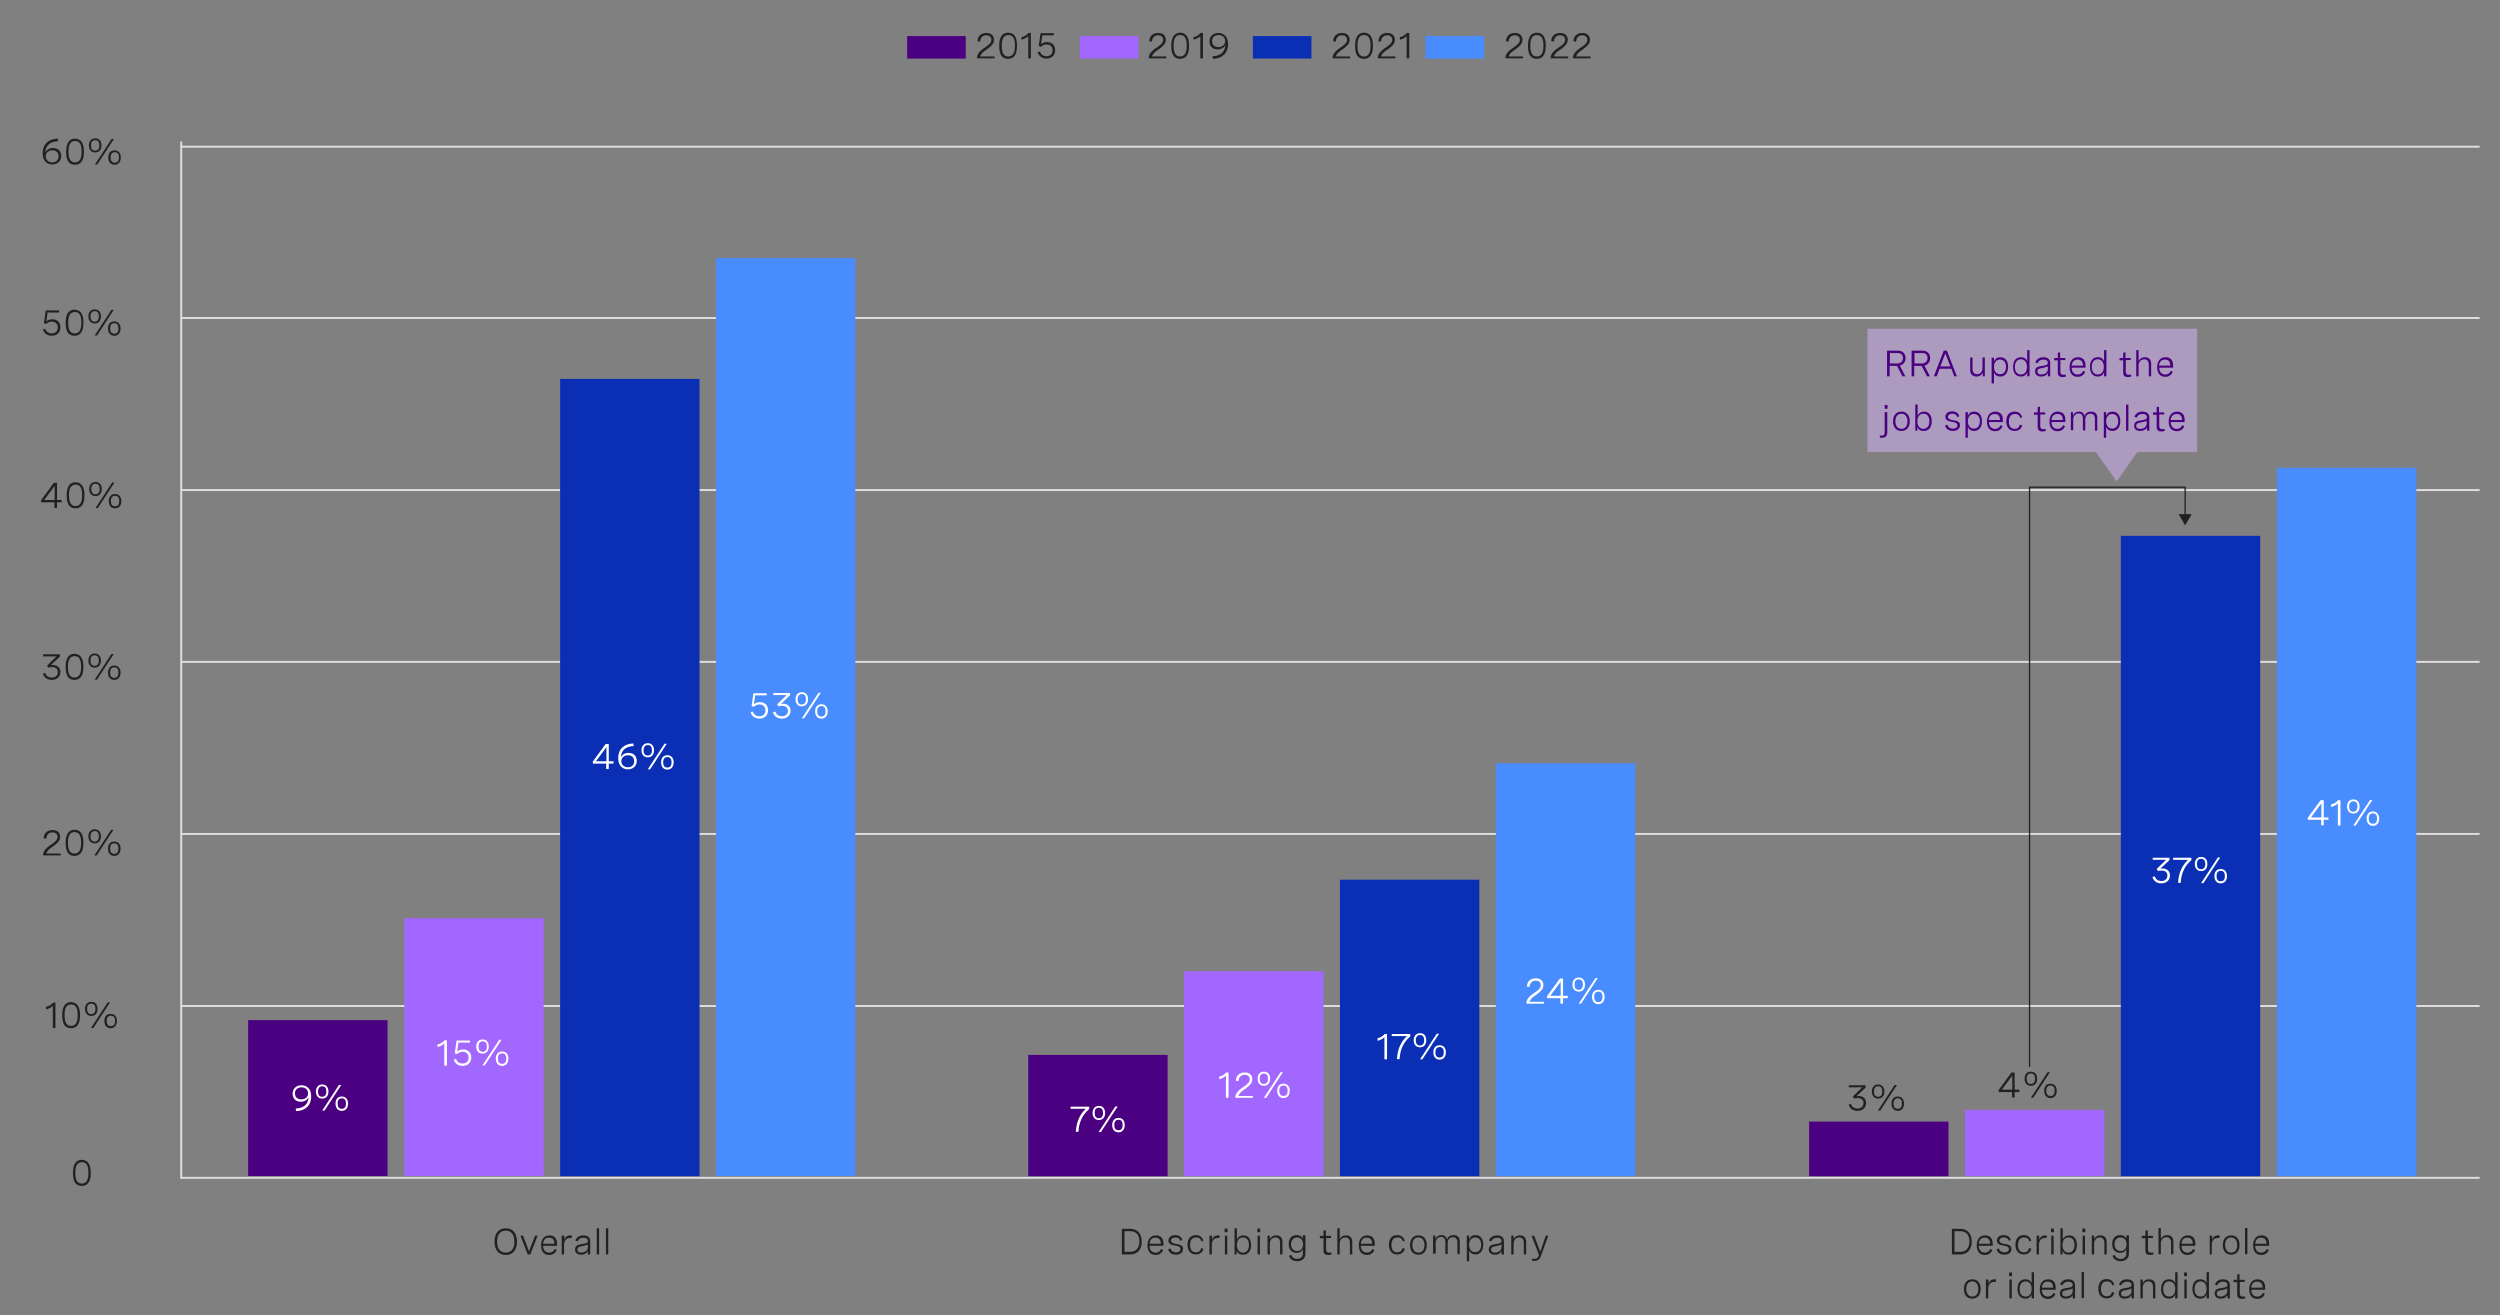 <?xml version="1.0" encoding="utf-8"?>
<!-- Generator: Adobe Illustrator 27.5.0, SVG Export Plug-In . SVG Version: 6.00 Build 0)  -->
<svg version="1.1" xmlns="http://www.w3.org/2000/svg" xmlns:xlink="http://www.w3.org/1999/xlink" x="0px" y="0px"
	 viewBox="0 0 956 503" style="enable-background:new 0 0 956 503;" xml:space="preserve">
<rect x="0" y="0" width="956" height="503" fill="#808080" stroke="none"/>
<style type="text/css">
	.st0{opacity:0.49;fill:#DAB8FF;}
	.st1{fill:#212121;}
	.st2{fill:#4A0080;}
	.st3{fill:#0A2FB5;}
	.st4{fill:#A167FF;}
	.st5{fill:#488CFF;}
	.st6{fill:none;stroke:#585656;stroke-width:0.409;stroke-miterlimit:10;}
	.st7{fill:#959392;stroke:#DFDDDD;stroke-width:0.75;stroke-miterlimit:10;}
	.st8{fill:none;stroke:#585656;stroke-width:0.25;stroke-miterlimit:10;}
	.st9{fill:#FFFFFF;}
	.st10{fill:none;stroke:#212121;stroke-width:0.5;stroke-miterlimit:10;}
</style>
<g id="bg">
</g>
<g id="Layer_1">
	<polygon class="st0" points="840.2,125.7 714.1,125.7 714.1,172.9 801.5,172.9 809.4,184.1 817.3,172.9 840.2,172.9 	"/>
	<g>
		<g>
			<path class="st1" d="M380.2,22.3h-6.6V22c0-1.2,1-2.4,2.4-3.4l1.3-0.9c0.7-0.5,1.8-1.3,1.8-2.5c0-1-0.7-1.7-1.9-1.7
				c-1.4,0-2.3,0.9-2.4,2.4l-1-0.1c0-1.9,1.3-3.2,3.4-3.2c1.9,0,2.9,1.1,2.9,2.6c0,1.6-1.2,2.5-2.2,3.3l-1.4,1
				c-0.9,0.6-1.5,1.4-1.7,2.1h5.5V22.3z"/>
			<path class="st1" d="M388.9,17.3v0.4c0,3.1-1.2,4.8-3.4,4.8c-2.3,0-3.4-1.6-3.4-4.8v-0.4c0-3.1,1.2-4.8,3.4-4.8
				C387.8,12.5,388.9,14.2,388.9,17.3z M383.1,17.3v0.4c0,2.6,0.8,3.9,2.5,3.9c1.6,0,2.5-1.3,2.5-3.9v-0.4c0-2.6-0.8-3.9-2.5-3.9
				C383.9,13.4,383.1,14.7,383.1,17.3z"/>
			<path class="st1" d="M394.2,12.6v9.7h-1v-8.5c-0.6,0.7-1.5,1.1-2.6,1.4v-1c1.1-0.2,2-0.8,2.7-1.6H394.2z"/>
			<path class="st1" d="M403,12.6v0.9h-4.4l-0.5,3.4c0.7-0.6,1.5-0.8,2.3-0.8c2,0,3.1,1.3,3.1,3.1c0,1.9-1.3,3.2-3.3,3.2
				c-1.7,0-2.9-0.9-3.4-2.4l0.9-0.3c0.3,1.1,1.3,1.8,2.5,1.8c1.4,0,2.3-0.9,2.3-2.3c0-1.2-0.8-2.2-2.2-2.2c-0.9,0-1.7,0.3-2.2,0.9
				l-0.9-0.3l0.7-4.9H403z"/>
		</g>
		<g>
			<path class="st1" d="M516.2,22.3h-6.6V22c0-1.2,1-2.4,2.4-3.4l1.3-0.9c0.7-0.5,1.8-1.3,1.8-2.5c0-1-0.7-1.7-1.9-1.7
				c-1.4,0-2.3,0.9-2.4,2.4l-1-0.1c0-1.9,1.3-3.2,3.4-3.2c1.9,0,2.9,1.1,2.9,2.6c0,1.6-1.2,2.5-2.2,3.3l-1.4,1
				c-0.9,0.6-1.5,1.4-1.7,2.1h5.5V22.3z"/>
			<path class="st1" d="M525,17.3v0.4c0,3.1-1.2,4.8-3.4,4.8c-2.3,0-3.4-1.6-3.4-4.8v-0.4c0-3.1,1.2-4.8,3.4-4.8
				C523.8,12.5,525,14.2,525,17.3z M519.1,17.3v0.4c0,2.6,0.8,3.9,2.5,3.9c1.6,0,2.5-1.3,2.5-3.9v-0.4c0-2.6-0.8-3.9-2.5-3.9
				C519.9,13.4,519.1,14.7,519.1,17.3z"/>
			<path class="st1" d="M533.5,22.3h-6.6V22c0-1.2,1-2.4,2.4-3.4l1.3-0.9c0.7-0.5,1.8-1.3,1.8-2.5c0-1-0.7-1.7-1.9-1.7
				c-1.4,0-2.3,0.9-2.4,2.4l-1-0.1c0-1.9,1.3-3.2,3.4-3.2c1.9,0,2.9,1.1,2.9,2.6c0,1.6-1.2,2.5-2.2,3.3l-1.4,1
				c-0.9,0.6-1.5,1.4-1.7,2.1h5.5V22.3z"/>
			<path class="st1" d="M538.9,12.6v9.7h-1v-8.5c-0.6,0.7-1.5,1.1-2.6,1.4v-1c1.1-0.2,2-0.8,2.7-1.6H538.9z"/>
		</g>
		<rect x="346.9" y="13.8" class="st2" width="22.4" height="8.6"/>
		<rect x="479.1" y="13.8" class="st3" width="22.4" height="8.6"/>
		<g>
			<path class="st1" d="M445.9,22.3h-6.6V22c0-1.2,1-2.4,2.4-3.4l1.3-0.9c0.7-0.5,1.8-1.3,1.8-2.5c0-1-0.7-1.7-1.9-1.7
				c-1.4,0-2.3,0.9-2.4,2.4l-1-0.1c0-1.9,1.3-3.2,3.4-3.2c1.9,0,2.9,1.1,2.9,2.6c0,1.6-1.2,2.5-2.2,3.3l-1.4,1
				c-0.9,0.6-1.5,1.4-1.7,2.1h5.5V22.3z"/>
			<path class="st1" d="M454.7,17.3v0.4c0,3.1-1.2,4.8-3.4,4.8c-2.3,0-3.4-1.6-3.4-4.8v-0.4c0-3.1,1.2-4.8,3.4-4.8
				C453.5,12.5,454.7,14.2,454.7,17.3z M448.8,17.3v0.4c0,2.6,0.8,3.9,2.5,3.9c1.6,0,2.5-1.3,2.5-3.9v-0.4c0-2.6-0.8-3.9-2.5-3.9
				C449.6,13.4,448.8,14.7,448.8,17.3z"/>
			<path class="st1" d="M460,12.6v9.7h-1v-8.5c-0.6,0.7-1.5,1.1-2.6,1.4v-1c1.1-0.2,2-0.8,2.7-1.6H460z"/>
			<path class="st1" d="M463.7,21.5c3.1-0.1,4.8-1.7,4.9-4.4c-0.4,1.2-1.7,1.8-3,1.8c-2,0-3.1-1.3-3.1-3.1c0-2,1.5-3.2,3.4-3.2
				c2.1,0,3.7,1.4,3.7,4.3c0,3.5-2.3,5.5-5.8,5.6L463.7,21.5z M463.5,15.7c0,1.4,0.9,2.3,2.4,2.3c1.4,0,2.6-0.8,2.6-2.3
				c0-1.4-1.1-2.3-2.5-2.3C464.5,13.4,463.5,14.2,463.5,15.7z"/>
		</g>
		<g>
			<path class="st1" d="M582.3,22.3h-6.6V22c0-1.2,1-2.4,2.4-3.4l1.3-0.9c0.7-0.5,1.8-1.3,1.8-2.5c0-1-0.7-1.7-1.9-1.7
				c-1.4,0-2.3,0.9-2.4,2.4l-1-0.1c0-1.9,1.3-3.2,3.4-3.2c1.9,0,2.9,1.1,2.9,2.6c0,1.6-1.2,2.5-2.2,3.3l-1.4,1
				c-0.9,0.6-1.5,1.4-1.7,2.1h5.5V22.3z"/>
			<path class="st1" d="M591.1,17.3v0.4c0,3.1-1.2,4.8-3.4,4.8c-2.3,0-3.4-1.6-3.4-4.8v-0.4c0-3.1,1.2-4.8,3.4-4.8
				C589.9,12.5,591.1,14.2,591.1,17.3z M585.2,17.3v0.4c0,2.6,0.8,3.9,2.5,3.9c1.6,0,2.5-1.3,2.5-3.9v-0.4c0-2.6-0.8-3.9-2.5-3.9
				C586,13.4,585.2,14.7,585.2,17.3z"/>
			<path class="st1" d="M599.6,22.3h-6.6V22c0-1.2,1-2.4,2.4-3.4l1.3-0.9c0.7-0.5,1.8-1.3,1.8-2.5c0-1-0.7-1.7-1.9-1.7
				c-1.4,0-2.3,0.9-2.4,2.4l-1-0.1c0-1.9,1.3-3.2,3.4-3.2c1.9,0,2.9,1.1,2.9,2.6c0,1.6-1.2,2.5-2.2,3.3l-1.4,1
				c-0.9,0.6-1.5,1.4-1.7,2.1h5.5V22.3z"/>
			<path class="st1" d="M608.1,22.3h-6.6V22c0-1.2,1-2.4,2.4-3.4l1.3-0.9c0.7-0.5,1.8-1.3,1.8-2.5c0-1-0.7-1.7-1.9-1.7
				c-1.4,0-2.3,0.9-2.4,2.4l-1-0.1c0-1.9,1.3-3.2,3.4-3.2c1.9,0,2.9,1.1,2.9,2.6c0,1.6-1.2,2.5-2.2,3.3l-1.4,1
				c-0.9,0.6-1.5,1.4-1.7,2.1h5.5V22.3z"/>
		</g>
		<rect x="412.9" y="13.8" class="st4" width="22.4" height="8.6"/>
		<rect x="545.1" y="13.8" class="st5" width="22.4" height="8.6"/>
	</g>
	<line class="st7" x1="69.2" y1="384.7" x2="948.2" y2="384.7"/>
	<line class="st7" x1="948.2" y1="318.9" x2="69.2" y2="318.9"/>
	<line class="st7" x1="69.2" y1="121.6" x2="948.2" y2="121.6"/>
	<line class="st7" x1="948.2" y1="187.4" x2="69.2" y2="187.4"/>
	<line class="st7" x1="69.2" y1="56.1" x2="948.2" y2="56.1"/>
	<line class="st7" x1="69.2" y1="253.1" x2="948.2" y2="253.1"/>
	<g>
		<path class="st1" d="M22.6,118.6v0.9h-4.4l-0.5,3.4c0.7-0.6,1.5-0.8,2.3-0.8c2,0,3.1,1.3,3.1,3.1c0,1.9-1.3,3.2-3.3,3.2
			c-1.7,0-2.9-0.9-3.4-2.4l0.9-0.3c0.3,1.1,1.3,1.8,2.5,1.8c1.4,0,2.3-0.9,2.3-2.3c0-1.2-0.8-2.2-2.2-2.2c-0.9,0-1.7,0.3-2.2,0.9
			l-0.9-0.3l0.7-4.9H22.6z"/>
		<path class="st1" d="M31.9,123.2v0.4c0,3.1-1.2,4.8-3.4,4.8c-2.3,0-3.4-1.6-3.4-4.8v-0.4c0-3.1,1.2-4.8,3.4-4.8
			C30.8,118.5,31.9,120.1,31.9,123.2z M26.1,123.2v0.4c0,2.6,0.8,3.9,2.5,3.9c1.6,0,2.5-1.3,2.5-3.9v-0.4c0-2.6-0.8-3.9-2.5-3.9
			C26.9,119.4,26.1,120.6,26.1,123.2z"/>
		<path class="st1" d="M38.6,121c0,1.7-0.9,2.7-2.4,2.7c-1.5,0-2.4-1.1-2.4-2.7s0.9-2.7,2.4-2.7C37.7,118.3,38.6,119.3,38.6,121z
			 M34.6,121c0,1.3,0.5,2,1.6,2c1,0,1.6-0.7,1.6-2c0-1.3-0.5-2-1.6-2C35.2,119,34.6,119.8,34.6,121z M43.5,118.5l-6.4,9.8h-0.9
			l6.4-9.8H43.5z M46.1,125.6c0,1.7-0.9,2.8-2.4,2.8s-2.4-1.1-2.4-2.8c0-1.7,0.9-2.7,2.4-2.7S46.1,124,46.1,125.6z M42.1,125.6
			c0,1.3,0.5,2,1.6,2s1.6-0.7,1.6-2c0-1.3-0.5-2-1.6-2S42.1,124.4,42.1,125.6z"/>
	</g>
	<g>
		<path class="st1" d="M22.2,54c-3.1,0.1-4.8,1.7-4.9,4.4c0.4-1.2,1.7-1.8,3-1.8c2,0,3.1,1.3,3.1,3.1c0,2-1.5,3.2-3.4,3.2
			c-2,0-3.7-1.4-3.7-4.3c0-3.5,2.3-5.5,5.8-5.6L22.2,54z M22.4,59.8c0-1.4-0.9-2.3-2.3-2.3c-1.4,0-2.6,0.8-2.6,2.3
			c0,1.4,1.1,2.3,2.5,2.3C21.3,62.1,22.4,61.2,22.4,59.8z"/>
		<path class="st1" d="M32.1,57.8v0.4c0,3.1-1.2,4.8-3.4,4.8c-2.3,0-3.4-1.6-3.4-4.8v-0.4c0-3.1,1.2-4.8,3.4-4.8
			C30.9,53.1,32.1,54.7,32.1,57.8z M26.2,57.8v0.4c0,2.6,0.8,3.9,2.5,3.9c1.6,0,2.5-1.3,2.5-3.9v-0.4c0-2.6-0.8-3.9-2.5-3.9
			C27,54,26.2,55.2,26.2,57.8z"/>
		<path class="st1" d="M38.8,55.6c0,1.7-0.9,2.7-2.4,2.7c-1.5,0-2.4-1.1-2.4-2.7s0.9-2.7,2.4-2.7C37.8,52.8,38.8,53.9,38.8,55.6z
			 M34.8,55.6c0,1.3,0.5,2,1.6,2c1,0,1.6-0.7,1.6-2c0-1.3-0.5-2-1.6-2C35.3,53.6,34.8,54.3,34.8,55.6z M43.6,53.1l-6.4,9.8h-0.9
			l6.4-9.8H43.6z M46.2,60.2c0,1.7-0.9,2.8-2.4,2.8s-2.4-1.1-2.4-2.8c0-1.7,0.9-2.7,2.4-2.7S46.2,58.6,46.2,60.2z M42.3,60.2
			c0,1.3,0.5,2,1.6,2s1.6-0.7,1.6-2c0-1.3-0.5-2-1.6-2S42.3,59,42.3,60.2z"/>
	</g>
	<g>
		<path class="st1" d="M21.8,191.2h1.8v0.9h-1.8v2.1h-1v-2.1h-5.1v-0.8l4.9-6.7h1.2V191.2z M20.9,191.2v-5.4l-4,5.4H20.9z"/>
		<path class="st1" d="M32.3,189.2v0.4c0,3.1-1.2,4.8-3.4,4.8c-2.3,0-3.4-1.6-3.4-4.8v-0.4c0-3.1,1.2-4.8,3.4-4.8
			C31.1,184.5,32.3,186.1,32.3,189.2z M26.4,189.2v0.4c0,2.6,0.8,3.9,2.5,3.9c1.6,0,2.5-1.3,2.5-3.9v-0.4c0-2.6-0.8-3.9-2.5-3.9
			C27.2,185.4,26.4,186.6,26.4,189.2z"/>
		<path class="st1" d="M38.9,187c0,1.7-0.9,2.7-2.4,2.7c-1.5,0-2.4-1.1-2.4-2.7s0.9-2.7,2.4-2.7C38,184.3,38.9,185.3,38.9,187z
			 M34.9,187c0,1.3,0.5,2,1.6,2c1,0,1.6-0.7,1.6-2c0-1.3-0.5-2-1.6-2C35.5,185,34.9,185.7,34.9,187z M43.8,184.5l-6.4,9.8h-0.9
			l6.4-9.8H43.8z M46.4,191.6c0,1.7-0.9,2.8-2.4,2.8s-2.4-1.1-2.4-2.8c0-1.7,0.9-2.7,2.4-2.7S46.4,190,46.4,191.6z M42.4,191.6
			c0,1.3,0.5,2,1.6,2s1.6-0.7,1.6-2c0-1.3-0.5-2-1.6-2S42.4,190.4,42.4,191.6z"/>
	</g>
	<g>
		<path class="st1" d="M16.5,250.2h6.4v0.9l-3.5,3.3c0.3,0,0.6-0.1,0.8-0.1c1.7,0,2.9,1,2.9,2.7c0,1.7-1.3,3-3.3,3
			c-1.7,0-3-0.9-3.4-2.4l0.9-0.3c0.3,1.1,1.2,1.8,2.5,1.8c1.4,0,2.3-0.8,2.3-2.1c0-1.2-0.8-1.9-2.2-1.9c-0.5,0-1.1,0.1-1.4,0.2
			l-0.5-0.8l3.6-3.5h-5.1V250.2z"/>
		<path class="st1" d="M31.9,254.8v0.4c0,3.1-1.2,4.8-3.4,4.8c-2.3,0-3.4-1.6-3.4-4.8v-0.4c0-3.1,1.2-4.8,3.4-4.8
			C30.7,250.1,31.9,251.7,31.9,254.8z M26,254.8v0.4c0,2.6,0.8,3.9,2.5,3.9c1.6,0,2.5-1.3,2.5-3.9v-0.4c0-2.6-0.8-3.9-2.5-3.9
			C26.8,251,26,252.2,26,254.8z"/>
		<path class="st1" d="M38.6,252.6c0,1.7-0.9,2.7-2.4,2.7c-1.5,0-2.4-1.1-2.4-2.7s0.9-2.7,2.4-2.7C37.6,249.9,38.6,250.9,38.6,252.6
			z M34.6,252.6c0,1.3,0.5,2,1.6,2c1,0,1.6-0.7,1.6-2c0-1.3-0.5-2-1.6-2C35.1,250.6,34.6,251.3,34.6,252.6z M43.5,250.1l-6.4,9.8
			h-0.9l6.4-9.8H43.5z M46.1,257.2c0,1.7-0.9,2.8-2.4,2.8s-2.4-1.1-2.4-2.8c0-1.7,0.9-2.7,2.4-2.7S46.1,255.6,46.1,257.2z
			 M42.1,257.2c0,1.3,0.5,2,1.6,2s1.6-0.7,1.6-2c0-1.3-0.5-2-1.6-2S42.1,256,42.1,257.2z"/>
	</g>
	<g>
		<path class="st1" d="M23.1,327.1h-6.6v-0.3c0-1.2,1-2.4,2.4-3.4l1.3-0.9c0.7-0.5,1.8-1.3,1.8-2.5c0-1-0.7-1.7-1.9-1.7
			c-1.4,0-2.3,0.9-2.4,2.4l-1-0.1c0-1.9,1.3-3.2,3.4-3.2c1.9,0,2.9,1.1,2.9,2.6c0,1.6-1.2,2.5-2.2,3.3l-1.4,1
			c-0.9,0.6-1.5,1.4-1.7,2.1h5.5V327.1z"/>
		<path class="st1" d="M31.9,322.1v0.4c0,3.1-1.2,4.8-3.4,4.8c-2.3,0-3.4-1.6-3.4-4.8v-0.4c0-3.1,1.2-4.8,3.4-4.8
			C30.7,317.3,31.9,318.9,31.9,322.1z M26,322.1v0.4c0,2.6,0.8,3.9,2.5,3.9c1.6,0,2.5-1.3,2.5-3.9v-0.4c0-2.6-0.8-3.9-2.5-3.9
			C26.8,318.2,26,319.5,26,322.1z"/>
		<path class="st1" d="M38.6,319.8c0,1.7-0.9,2.7-2.4,2.7c-1.5,0-2.4-1.1-2.4-2.7s0.9-2.7,2.4-2.7C37.6,317.1,38.6,318.1,38.6,319.8
			z M34.6,319.8c0,1.3,0.5,2,1.6,2c1,0,1.6-0.7,1.6-2c0-1.3-0.5-2-1.6-2C35.1,317.9,34.6,318.6,34.6,319.8z M43.4,317.3l-6.4,9.8
			h-0.9l6.4-9.8H43.4z M46.1,324.5c0,1.7-0.9,2.8-2.4,2.8s-2.4-1.1-2.4-2.8c0-1.7,0.9-2.7,2.4-2.7S46.1,322.8,46.1,324.5z
			 M42.1,324.5c0,1.3,0.5,2,1.6,2s1.6-0.7,1.6-2c0-1.3-0.5-2-1.6-2S42.1,323.2,42.1,324.5z"/>
	</g>
	<g>
		<path class="st1" d="M21.2,383.4v9.7h-1v-8.5c-0.6,0.7-1.5,1.1-2.6,1.4v-1c1.1-0.2,2-0.8,2.7-1.6H21.2z"/>
		<path class="st1" d="M30.6,388v0.4c0,3.1-1.2,4.8-3.4,4.8c-2.3,0-3.4-1.6-3.4-4.8V388c0-3.1,1.2-4.8,3.4-4.8
			C29.4,383.3,30.6,384.9,30.6,388z M24.7,388v0.4c0,2.6,0.8,3.9,2.5,3.9c1.6,0,2.5-1.3,2.5-3.9V388c0-2.6-0.8-3.9-2.5-3.9
			C25.5,384.1,24.7,385.4,24.7,388z"/>
		<path class="st1" d="M37.3,385.8c0,1.7-0.9,2.7-2.4,2.7c-1.5,0-2.4-1.1-2.4-2.7s0.9-2.7,2.4-2.7C36.3,383,37.3,384.1,37.3,385.8z
			 M33.3,385.8c0,1.3,0.5,2,1.6,2c1,0,1.6-0.7,1.6-2c0-1.3-0.5-2-1.6-2C33.8,383.8,33.3,384.5,33.3,385.8z M42.1,383.3l-6.4,9.8
			h-0.9l6.4-9.8H42.1z M44.7,390.4c0,1.7-0.9,2.8-2.4,2.8s-2.4-1.1-2.4-2.8c0-1.7,0.9-2.7,2.4-2.7S44.7,388.7,44.7,390.4z
			 M40.8,390.4c0,1.3,0.5,2,1.6,2s1.6-0.7,1.6-2c0-1.3-0.5-2-1.6-2S40.8,389.2,40.8,390.4z"/>
	</g>
	<g>
		<path class="st1" d="M34.7,448.3v0.4c0,3.1-1.2,4.8-3.4,4.8c-2.3,0-3.4-1.6-3.4-4.8v-0.4c0-3.1,1.2-4.8,3.4-4.8
			C33.5,443.6,34.7,445.2,34.7,448.3z M28.8,448.3v0.4c0,2.6,0.8,3.9,2.5,3.9c1.6,0,2.5-1.3,2.5-3.9v-0.4c0-2.6-0.8-3.9-2.5-3.9
			C29.6,444.5,28.8,445.8,28.8,448.3z"/>
	</g>
	<line class="st7" x1="69.3" y1="450.7" x2="69.3" y2="54.1"/>
	<g>
		<g>
			<path class="st1" d="M197.7,474.8c0,3.2-1.6,5.1-4.3,5.1s-4.3-1.9-4.3-5.1s1.6-5.1,4.3-5.1S197.7,471.6,197.7,474.8z
				 M190.1,474.8c0,2.7,1.2,4.2,3.3,4.2s3.3-1.5,3.3-4.2s-1.2-4.2-3.3-4.2S190.1,472.1,190.1,474.8z"/>
			<path class="st1" d="M204.6,472.5h1l-2.8,7.2h-1l-2.8-7.2h1l2.3,6L204.6,472.5z"/>
			<path class="st1" d="M212.9,476.4h-5.2c0,1.5,0.8,2.6,2.3,2.6c1.1,0,1.8-0.6,2.1-1.4l0.8,0.4c-0.5,1.1-1.4,1.9-2.9,1.9
				c-2.1,0-3.1-1.5-3.1-3.7c0-2.3,1.2-3.8,3.2-3.8c1.8,0,2.9,1.1,2.9,3.1V476.4z M207.7,475.6h4.3v-0.1c0-1.5-0.8-2.2-2-2.2
				C208.5,473.2,207.8,474.2,207.7,475.6z"/>
			<path class="st1" d="M214.9,472.5h0.9v1.6c0.4-1.2,1.3-1.7,2.3-1.7c0.2,0,0.4,0,0.6,0.1l-0.1,0.9c-0.2,0-0.4,0-0.6,0
				c-1.5,0-2.3,1-2.3,2.7v3.6h-0.9V472.5z"/>
			<path class="st1" d="M225.7,474.6v5.1h-0.9v-1.3c-0.6,1.1-1.6,1.4-2.6,1.4c-1.5,0-2.3-0.8-2.3-2c0-1.8,1.6-1.9,2.9-2.1
				c1.1-0.2,2-0.3,2-1.2c0-0.7-0.6-1.2-1.7-1.2c-1.1,0-1.9,0.5-2.2,1.4l-0.9-0.3c0.4-1.2,1.5-2,3.1-2
				C224.7,472.4,225.7,473.2,225.7,474.6z M224.8,476.9v-1c-0.5,0.3-1.2,0.4-2,0.6c-1.1,0.2-2,0.3-2,1.3c0,0.9,0.6,1.2,1.5,1.2
				C223.7,478.9,224.8,478.2,224.8,476.9z"/>
			<path class="st1" d="M228.2,469.7h0.9v10h-0.9V469.7z"/>
			<path class="st1" d="M231.7,469.7h0.9v10h-0.9V469.7z"/>
		</g>
	</g>
	<g>
		<g>
			<path class="st1" d="M429,469.9h3.2c2.7,0,4.4,1.8,4.4,4.9c0,3-1.6,4.9-4.4,4.9H429V469.9z M430,470.8v7.9h2.1
				c2.4,0,3.6-1.5,3.6-4s-1.2-3.9-3.6-3.9H430z"/>
			<path class="st1" d="M444.8,476.4h-5.2c0,1.5,0.8,2.6,2.3,2.6c1.1,0,1.8-0.6,2.1-1.4l0.8,0.4c-0.5,1.1-1.4,1.9-2.9,1.9
				c-2.1,0-3.1-1.5-3.1-3.7c0-2.3,1.2-3.8,3.2-3.8c1.8,0,2.9,1.1,2.9,3.1V476.4z M439.6,475.6h4.3v-0.1c0-1.5-0.8-2.2-2-2.2
				C440.5,473.2,439.7,474.2,439.6,475.6z"/>
			<path class="st1" d="M451.4,474.5c-0.3-0.9-0.9-1.3-1.9-1.3c-1.1,0-1.7,0.5-1.7,1.2c0,0.9,1,1.1,2,1.3c1.2,0.2,2.6,0.4,2.6,1.9
				c0,1.3-1.1,2.2-2.7,2.2c-1.5,0-2.7-0.7-3-2.1l0.9-0.3c0.3,1.1,1.1,1.5,2.1,1.5c1.1,0,1.7-0.5,1.7-1.3c0-0.9-1-1.1-2.1-1.3
				c-1.2-0.2-2.5-0.5-2.5-1.9c0-1.3,1.1-2.1,2.6-2.1s2.5,0.8,2.7,1.9L451.4,474.5z"/>
			<path class="st1" d="M459.4,474.7c-0.2-1-0.9-1.5-2-1.5c-1.4,0-2.3,0.9-2.3,2.9c0,1.8,0.8,2.8,2.2,2.8c1.1,0,1.7-0.5,2-1.6
				l0.9,0.2c-0.3,1.3-1.3,2.2-2.9,2.2c-2,0-3.2-1.4-3.2-3.7c0-2.4,1.2-3.7,3.2-3.7c1.6,0,2.5,0.9,2.9,2.2L459.4,474.7z"/>
			<path class="st1" d="M462.6,472.5h0.9v1.6c0.4-1.2,1.3-1.7,2.3-1.7c0.2,0,0.4,0,0.6,0.1l-0.1,0.9c-0.2,0-0.4,0-0.6,0
				c-1.5,0-2.3,1-2.3,2.7v3.6h-0.9V472.5z"/>
			<path class="st1" d="M469.4,469.8v1.4h-1.1v-1.4H469.4z M469.3,472.5v7.2h-0.9v-7.2H469.3z"/>
			<path class="st1" d="M472.1,479.7v-10h0.9v4.3c0.5-1.1,1.4-1.6,2.4-1.6c2,0,3,1.5,3,3.7c0,2.2-1,3.7-3.1,3.7
				c-1.1,0-2-0.4-2.4-1.6v1.5H472.1z M477.6,476.1c0-1.8-0.8-2.9-2.3-2.9c-1.4,0-2.3,1.1-2.3,2.9c0,1.8,0.9,2.9,2.3,2.9
				S477.6,477.9,477.6,476.1z"/>
			<path class="st1" d="M481.9,469.8v1.4h-1.1v-1.4H481.9z M481.8,472.5v7.2h-0.9v-7.2H481.8z"/>
			<path class="st1" d="M484.7,472.5h0.9v1.4c0.4-0.9,1.2-1.5,2.4-1.5c1.6,0,2.4,1,2.4,2.5v4.8h-0.9v-4.5c0-1.2-0.6-2-1.7-2
				c-1.4,0-2.2,1-2.2,2.4v4.1h-0.9V472.5z"/>
			<path class="st1" d="M499.2,472.5v6.9c0,1.7-1.2,2.9-3.2,2.9c-1.6,0-2.8-0.9-3.1-2.1l0.9-0.3c0.3,0.9,1.1,1.5,2.2,1.5
				c1.4,0,2.2-0.8,2.2-2v-1.8c-0.4,1.1-1.3,1.5-2.4,1.5c-2,0-3-1.5-3-3.4c0-1.9,1-3.4,3-3.4c1.1,0,2,0.4,2.4,1.5v-1.4H499.2z
				 M493.7,475.8c0,1.5,0.9,2.6,2.3,2.6c1.4,0,2.3-1,2.3-2.6c0-1.5-0.9-2.6-2.3-2.6C494.6,473.2,493.7,474.3,493.7,475.8z"/>
			<path class="st1" d="M509,472.5v0.9h-1.9v4.4c0,0.6,0.2,1.2,1.1,1.2c0.3,0,0.6,0,0.9-0.1l0.1,0.8c-0.4,0.1-0.9,0.2-1.3,0.2
				c-1.8,0-1.8-1.3-1.8-1.8v-4.6h-1.4v-0.9h1.4v-2l0.9-0.2v2.2H509z"/>
			<path class="st1" d="M511.4,469.7h0.9v4.2c0.4-0.9,1.2-1.5,2.4-1.5c1.6,0,2.4,1,2.4,2.5v4.8h-0.9v-4.5c0-1.2-0.6-2-1.7-2
				c-1.4,0-2.2,1-2.2,2.4v4.1h-0.9V469.7z"/>
			<path class="st1" d="M525.6,476.4h-5.2c0,1.5,0.8,2.6,2.3,2.6c1.1,0,1.8-0.6,2.1-1.4l0.8,0.4c-0.5,1.1-1.4,1.9-2.9,1.9
				c-2.1,0-3.1-1.5-3.1-3.7c0-2.3,1.2-3.8,3.2-3.8c1.8,0,2.9,1.1,2.9,3.1V476.4z M520.4,475.6h4.3v-0.1c0-1.5-0.8-2.2-2-2.2
				C521.3,473.2,520.5,474.2,520.4,475.6z"/>
			<path class="st1" d="M536.4,474.7c-0.2-1-0.9-1.5-2-1.5c-1.4,0-2.3,0.9-2.3,2.9c0,1.8,0.8,2.8,2.2,2.8c1.1,0,1.7-0.5,2-1.6
				l0.9,0.2c-0.3,1.3-1.3,2.2-2.9,2.2c-2,0-3.2-1.4-3.2-3.7c0-2.4,1.2-3.7,3.2-3.7c1.6,0,2.5,0.9,2.9,2.2L536.4,474.7z"/>
			<path class="st1" d="M545.6,476.1c0,2.3-1.2,3.7-3.2,3.7s-3.2-1.4-3.2-3.7c0-2.3,1.2-3.7,3.2-3.7S545.6,473.8,545.6,476.1z
				 M540.1,476.1c0,1.8,0.9,2.9,2.3,2.9c1.4,0,2.3-1,2.3-2.9c0-1.8-0.9-2.9-2.3-2.9C540.9,473.2,540.1,474.3,540.1,476.1z"/>
			<path class="st1" d="M548,472.5h0.9v1.3c0.4-0.9,1.2-1.5,2.3-1.5c1.2,0,1.9,0.6,2.1,1.7c0.4-1.1,1.2-1.7,2.5-1.7
				c1.6,0,2.4,0.9,2.4,2.4v4.9h-0.9v-4.5c0-1.3-0.6-2-1.7-2c-1.3,0-2,1-2,2.3v4.1h-0.9v-4.5c0-1.3-0.5-2-1.6-2c-1.3,0-2.1,1-2.1,2.3
				v4.1H548V472.5z"/>
			<path class="st1" d="M560.9,472.5h0.9v1.4c0.5-1.1,1.3-1.6,2.4-1.6c2,0,3,1.5,3,3.7c0,2.2-1.1,3.7-3,3.7c-1.1,0-2-0.5-2.4-1.6
				v4.2h-0.9V472.5z M566.4,476c0-1.7-0.8-2.8-2.3-2.8c-1.4,0-2.3,1.1-2.3,2.8s0.9,2.8,2.3,2.8C565.6,478.8,566.4,477.8,566.4,476z"
				/>
			<path class="st1" d="M575.1,474.6v5.1h-0.9v-1.3c-0.6,1.1-1.6,1.4-2.6,1.4c-1.5,0-2.3-0.8-2.3-2c0-1.8,1.6-1.9,2.9-2.1
				c1.1-0.2,2-0.3,2-1.2c0-0.7-0.6-1.2-1.7-1.2c-1.1,0-1.9,0.5-2.2,1.4l-0.9-0.3c0.4-1.2,1.5-2,3.1-2
				C574.1,472.4,575.1,473.2,575.1,474.6z M574.2,476.9v-1c-0.5,0.3-1.2,0.4-2,0.6c-1.1,0.2-2,0.3-2,1.3c0,0.9,0.6,1.2,1.5,1.2
				C573.1,478.9,574.2,478.2,574.2,476.9z"/>
			<path class="st1" d="M577.9,472.5h0.9v1.4c0.4-0.9,1.2-1.5,2.4-1.5c1.6,0,2.4,1,2.4,2.5v4.8h-0.9v-4.5c0-1.2-0.6-2-1.7-2
				c-1.4,0-2.2,1-2.2,2.4v4.1h-0.9V472.5z"/>
			<path class="st1" d="M591.1,472.5h1l-2.9,7.9c-0.4,1.2-1.3,1.8-2.3,1.8c-0.4,0-0.8-0.1-1.2-0.2l0.2-0.8c0.3,0.1,0.6,0.2,0.9,0.2
				c0.9,0,1.4-0.5,1.7-1.5l-2.8-7.3h1l2.3,6.1L591.1,472.5z"/>
		</g>
	</g>
	<g>
		<g>
			<path class="st1" d="M746.4,469.9h3.2c2.7,0,4.4,1.8,4.4,4.9c0,3-1.6,4.9-4.4,4.9h-3.2V469.9z M747.4,470.8v7.9h2.1
				c2.4,0,3.6-1.5,3.6-4s-1.2-3.9-3.6-3.9H747.4z"/>
			<path class="st1" d="M761.9,476.4h-5.2c0,1.5,0.8,2.6,2.3,2.6c1.1,0,1.8-0.6,2.1-1.4l0.8,0.4c-0.5,1.1-1.4,1.9-2.9,1.9
				c-2.1,0-3.1-1.5-3.1-3.7c0-2.3,1.2-3.8,3.2-3.8c1.8,0,2.9,1.1,2.9,3.1V476.4z M756.7,475.6h4.3v-0.1c0-1.5-0.8-2.2-2-2.2
				C757.6,473.2,756.8,474.2,756.7,475.6z"/>
			<path class="st1" d="M768.2,474.5c-0.3-0.9-0.9-1.3-1.9-1.3c-1.1,0-1.7,0.5-1.7,1.2c0,0.9,1,1.1,2,1.3c1.2,0.2,2.6,0.4,2.6,1.9
				c0,1.3-1.1,2.2-2.7,2.2c-1.5,0-2.7-0.7-3-2.1l0.9-0.3c0.3,1.1,1.1,1.5,2.1,1.5c1.1,0,1.7-0.5,1.7-1.3c0-0.9-1-1.1-2.1-1.3
				c-1.2-0.2-2.5-0.5-2.5-1.9c0-1.3,1.1-2.1,2.6-2.1s2.5,0.8,2.7,1.9L768.2,474.5z"/>
			<path class="st1" d="M776,474.7c-0.2-1-0.9-1.5-2-1.5c-1.4,0-2.3,0.9-2.3,2.9c0,1.8,0.8,2.8,2.2,2.8c1.1,0,1.7-0.5,2-1.6l0.9,0.2
				c-0.3,1.3-1.3,2.2-2.9,2.2c-2,0-3.2-1.4-3.2-3.7c0-2.4,1.2-3.7,3.2-3.7c1.6,0,2.5,0.9,2.9,2.2L776,474.7z"/>
			<path class="st1" d="M778.9,472.5h0.9v1.6c0.4-1.2,1.3-1.7,2.3-1.7c0.2,0,0.4,0,0.6,0.1l-0.1,0.9c-0.2,0-0.4,0-0.6,0
				c-1.5,0-2.3,1-2.3,2.7v3.6h-0.9V472.5z"/>
			<path class="st1" d="M785.4,469.8v1.4h-1.1v-1.4H785.4z M785.3,472.5v7.2h-0.9v-7.2H785.3z"/>
			<path class="st1" d="M787.9,479.7v-10h0.9v4.3c0.5-1.1,1.4-1.6,2.4-1.6c2,0,3,1.5,3,3.7c0,2.2-1,3.7-3.1,3.7
				c-1.1,0-2-0.4-2.4-1.6v1.5H787.9z M793.3,476.1c0-1.8-0.8-2.9-2.3-2.9c-1.4,0-2.3,1.1-2.3,2.9c0,1.8,0.9,2.9,2.3,2.9
				S793.3,477.9,793.3,476.1z"/>
			<path class="st1" d="M797.4,469.8v1.4h-1.1v-1.4H797.4z M797.3,472.5v7.2h-0.9v-7.2H797.3z"/>
			<path class="st1" d="M799.9,472.5h0.9v1.4c0.4-0.9,1.2-1.5,2.4-1.5c1.6,0,2.4,1,2.4,2.5v4.8h-0.9v-4.5c0-1.2-0.6-2-1.7-2
				c-1.4,0-2.2,1-2.2,2.4v4.1h-0.9V472.5z"/>
			<path class="st1" d="M814.1,472.5v6.9c0,1.7-1.2,2.9-3.2,2.9c-1.6,0-2.8-0.9-3.1-2.1l0.9-0.3c0.3,0.9,1.1,1.5,2.2,1.5
				c1.4,0,2.2-0.8,2.2-2v-1.8c-0.4,1.1-1.3,1.5-2.4,1.5c-2,0-3-1.5-3-3.4c0-1.9,1-3.4,3-3.4c1.1,0,2,0.4,2.4,1.5v-1.4H814.1z
				 M808.6,475.8c0,1.5,0.9,2.6,2.3,2.6c1.4,0,2.3-1,2.3-2.6c0-1.5-0.9-2.6-2.3-2.6C809.4,473.2,808.6,474.3,808.6,475.8z"/>
			<path class="st1" d="M823.3,472.5v0.9h-1.9v4.4c0,0.6,0.2,1.2,1.1,1.2c0.3,0,0.6,0,0.9-0.1l0.1,0.8c-0.4,0.1-0.9,0.2-1.3,0.2
				c-1.8,0-1.8-1.3-1.8-1.8v-4.6h-1.4v-0.9h1.4v-2l0.9-0.2v2.2H823.3z"/>
			<path class="st1" d="M825.4,469.6h0.9v4.2c0.4-0.9,1.2-1.5,2.4-1.5c1.6,0,2.4,1,2.4,2.5v4.8h-0.9v-4.5c0-1.2-0.6-2-1.7-2
				c-1.4,0-2.2,1-2.2,2.4v4.1h-0.9V469.6z"/>
			<path class="st1" d="M839.4,476.4h-5.2c0,1.5,0.8,2.6,2.3,2.6c1.1,0,1.8-0.6,2.1-1.4l0.8,0.4c-0.5,1.1-1.4,1.9-2.9,1.9
				c-2.1,0-3.1-1.5-3.1-3.7c0-2.3,1.2-3.8,3.2-3.8c1.8,0,2.9,1.1,2.9,3.1V476.4z M834.2,475.6h4.3v-0.1c0-1.5-0.8-2.2-2-2.2
				C835,473.2,834.3,474.2,834.2,475.6z"/>
			<path class="st1" d="M845,472.5h0.9v1.6c0.4-1.2,1.3-1.7,2.3-1.7c0.2,0,0.4,0,0.6,0.1l-0.1,0.9c-0.2,0-0.4,0-0.6,0
				c-1.5,0-2.3,1-2.3,2.7v3.6H845V472.5z"/>
			<path class="st1" d="M856.4,476.1c0,2.3-1.2,3.7-3.2,3.7s-3.2-1.4-3.2-3.7c0-2.3,1.2-3.7,3.2-3.7S856.4,473.8,856.4,476.1z
				 M850.9,476.1c0,1.8,0.9,2.9,2.3,2.9c1.4,0,2.3-1,2.3-2.9c0-1.8-0.9-2.9-2.3-2.9C851.7,473.2,850.9,474.3,850.9,476.1z"/>
			<path class="st1" d="M858.5,469.6h0.9v10h-0.9V469.6z"/>
			<path class="st1" d="M867.6,476.4h-5.2c0,1.5,0.8,2.6,2.3,2.6c1.1,0,1.8-0.6,2.1-1.4l0.8,0.4c-0.5,1.1-1.4,1.9-2.9,1.9
				c-2.1,0-3.1-1.5-3.1-3.7c0-2.3,1.2-3.8,3.2-3.8c1.8,0,2.9,1.1,2.9,3.1V476.4z M862.4,475.6h4.3v-0.1c0-1.5-0.8-2.2-2-2.2
				C863.3,473.2,862.5,474.2,862.4,475.6z"/>
			<path class="st1" d="M757.4,492.9c0,2.3-1.2,3.7-3.2,3.7s-3.2-1.4-3.2-3.7c0-2.3,1.2-3.7,3.2-3.7S757.4,490.6,757.4,492.9z
				 M751.9,492.9c0,1.8,0.9,2.9,2.3,2.9c1.4,0,2.3-1,2.3-2.9c0-1.8-0.9-2.9-2.3-2.9C752.7,490,751.9,491.1,751.9,492.9z"/>
			<path class="st1" d="M759.5,489.3h0.9v1.6c0.4-1.2,1.3-1.7,2.3-1.7c0.2,0,0.4,0,0.6,0.1l-0.1,0.9c-0.2,0-0.4,0-0.6,0
				c-1.5,0-2.3,1-2.3,2.7v3.6h-0.9V489.3z"/>
			<path class="st1" d="M769.4,486.6v1.4h-1.1v-1.4H769.4z M769.3,489.3v7.2h-0.9v-7.2H769.3z"/>
			<path class="st1" d="M777.8,496.5h-0.9V495c-0.5,1.2-1.4,1.6-2.4,1.6c-2,0-3-1.5-3-3.7c0-2.2,1-3.7,3-3.7c1.1,0,2,0.4,2.4,1.6
				v-4.3h0.9V496.5z M776.9,492.9c0-1.8-0.9-2.9-2.3-2.9s-2.3,1.1-2.3,2.9c0,1.8,0.8,2.9,2.3,2.9S776.9,494.7,776.9,492.9z"/>
			<path class="st1" d="M786,493.2h-5.2c0,1.5,0.8,2.6,2.3,2.6c1.1,0,1.8-0.6,2.1-1.4l0.8,0.4c-0.5,1.1-1.4,1.9-2.9,1.9
				c-2.1,0-3.1-1.5-3.1-3.7c0-2.3,1.2-3.8,3.2-3.8c1.8,0,2.9,1.1,2.9,3.1V493.2z M780.8,492.4h4.3v-0.1c0-1.5-0.8-2.2-2-2.2
				C781.7,490,780.9,491,780.8,492.4z"/>
			<path class="st1" d="M793.5,491.4v5.1h-0.9v-1.3c-0.6,1.1-1.6,1.4-2.6,1.4c-1.5,0-2.3-0.8-2.3-2c0-1.8,1.6-1.9,2.9-2.1
				c1.1-0.2,2-0.3,2-1.2c0-0.7-0.6-1.2-1.7-1.2c-1.1,0-1.9,0.5-2.2,1.4l-0.9-0.3c0.4-1.2,1.5-2,3.1-2
				C792.5,489.2,793.5,490,793.5,491.4z M792.6,493.7v-1c-0.5,0.3-1.2,0.4-2,0.6c-1.1,0.2-2,0.3-2,1.3c0,0.9,0.6,1.2,1.5,1.2
				C791.5,495.7,792.6,495,792.6,493.7z"/>
			<path class="st1" d="M796,486.4h0.9v10H796V486.4z"/>
			<path class="st1" d="M807.7,491.5c-0.2-1-0.9-1.5-2-1.5c-1.4,0-2.3,0.9-2.3,2.9c0,1.8,0.8,2.8,2.2,2.8c1.1,0,1.7-0.5,2-1.6
				l0.9,0.2c-0.3,1.3-1.3,2.2-2.9,2.2c-2,0-3.2-1.4-3.2-3.7c0-2.4,1.2-3.7,3.2-3.7c1.6,0,2.5,0.9,2.9,2.2L807.7,491.5z"/>
			<path class="st1" d="M816,491.4v5.1h-0.9v-1.3c-0.6,1.1-1.6,1.4-2.6,1.4c-1.5,0-2.3-0.8-2.3-2c0-1.8,1.6-1.9,2.9-2.1
				c1.1-0.2,2-0.3,2-1.2c0-0.7-0.6-1.2-1.7-1.2c-1.1,0-1.9,0.5-2.2,1.4l-0.9-0.3c0.4-1.2,1.5-2,3.1-2C815,489.2,816,490,816,491.4z
				 M815.1,493.7v-1c-0.5,0.3-1.2,0.4-2,0.6c-1.1,0.2-2,0.3-2,1.3c0,0.9,0.6,1.2,1.5,1.2C814,495.7,815.1,495,815.1,493.7z"/>
			<path class="st1" d="M818.5,489.3h0.9v1.4c0.4-0.9,1.2-1.5,2.4-1.5c1.6,0,2.4,1,2.4,2.5v4.8h-0.9V492c0-1.2-0.6-2-1.7-2
				c-1.4,0-2.2,1-2.2,2.4v4.1h-0.9V489.3z"/>
			<path class="st1" d="M832.7,496.5h-0.9V495c-0.5,1.2-1.4,1.6-2.4,1.6c-2,0-3-1.5-3-3.7c0-2.2,1-3.7,3-3.7c1.1,0,2,0.4,2.4,1.6
				v-4.3h0.9V496.5z M831.8,492.9c0-1.8-0.9-2.9-2.3-2.9s-2.3,1.1-2.3,2.9c0,1.8,0.8,2.9,2.3,2.9S831.8,494.7,831.8,492.9z"/>
			<path class="st1" d="M836.3,486.6v1.4h-1.1v-1.4H836.3z M836.2,489.3v7.2h-0.9v-7.2H836.2z"/>
			<path class="st1" d="M844.7,496.5h-0.9V495c-0.5,1.2-1.4,1.6-2.4,1.6c-2,0-3-1.5-3-3.7c0-2.2,1-3.7,3-3.7c1.1,0,2,0.4,2.4,1.6
				v-4.3h0.9V496.5z M843.8,492.9c0-1.8-0.9-2.9-2.3-2.9s-2.3,1.1-2.3,2.9c0,1.8,0.8,2.9,2.3,2.9S843.8,494.7,843.8,492.9z"/>
			<path class="st1" d="M852.7,491.4v5.1h-0.9v-1.3c-0.6,1.1-1.6,1.4-2.6,1.4c-1.5,0-2.3-0.8-2.3-2c0-1.8,1.6-1.9,2.9-2.1
				c1.1-0.2,2-0.3,2-1.2c0-0.7-0.6-1.2-1.7-1.2c-1.1,0-1.9,0.5-2.2,1.4l-0.9-0.3c0.4-1.2,1.5-2,3.1-2
				C851.7,489.2,852.7,490,852.7,491.4z M851.7,493.7v-1c-0.5,0.3-1.2,0.4-2,0.6c-1.1,0.2-2,0.3-2,1.3c0,0.9,0.6,1.2,1.5,1.2
				C850.6,495.7,851.7,495,851.7,493.7z"/>
			<path class="st1" d="M858.4,489.3v0.9h-1.9v4.4c0,0.6,0.2,1.2,1.1,1.2c0.3,0,0.6,0,0.9-0.1l0.1,0.8c-0.4,0.1-0.9,0.2-1.3,0.2
				c-1.8,0-1.8-1.3-1.8-1.8v-4.6h-1.4v-0.9h1.4v-2l0.9-0.2v2.2H858.4z"/>
			<path class="st1" d="M866.1,493.2h-5.2c0,1.5,0.8,2.6,2.3,2.6c1.1,0,1.8-0.6,2.1-1.4l0.8,0.4c-0.5,1.1-1.4,1.9-2.9,1.9
				c-2.1,0-3.1-1.5-3.1-3.7c0-2.3,1.2-3.8,3.2-3.8c1.8,0,2.9,1.1,2.9,3.1V493.2z M860.9,492.4h4.3v-0.1c0-1.5-0.8-2.2-2-2.2
				C861.7,490,861,491,860.9,492.4z"/>
		</g>
	</g>
	<rect x="94.9" y="390.1" class="st2" width="53.3" height="59.6"/>
	<rect x="154.6" y="351.1" class="st4" width="53.3" height="98.6"/>
	<rect x="214.2" y="144.9" class="st3" width="53.3" height="304.9"/>
	<rect x="273.8" y="98.7" class="st5" width="53.3" height="351"/>
	<rect x="393.2" y="403.4" class="st2" width="53.3" height="46.4"/>
	<rect x="452.8" y="371.4" class="st4" width="53.3" height="78.4"/>
	<rect x="512.4" y="336.4" class="st3" width="53.3" height="113.4"/>
	<rect x="572" y="291.9" class="st5" width="53.3" height="157.9"/>
	<rect x="691.8" y="428.9" class="st2" width="53.3" height="20.9"/>
	<rect x="751.4" y="424.4" class="st4" width="53.3" height="25.4"/>
	<rect x="811" y="204.9" class="st3" width="53.3" height="244.9"/>
	<rect x="870.7" y="178.9" class="st5" width="53.3" height="270.9"/>
	<g>
		<path class="st9" d="M113.1,423.9c3.1-0.1,4.8-1.7,4.9-4.4c-0.4,1.2-1.7,1.8-3,1.8c-2,0-3.1-1.3-3.1-3.1c0-2,1.5-3.2,3.4-3.2
			c2.1,0,3.7,1.4,3.7,4.3c0,3.5-2.3,5.5-5.8,5.6L113.1,423.9z M112.8,418.1c0,1.4,0.9,2.3,2.4,2.3c1.4,0,2.6-0.8,2.6-2.3
			c0-1.4-1.1-2.3-2.5-2.3C113.9,415.8,112.8,416.6,112.8,418.1z"/>
		<path class="st9" d="M125.6,417.4c0,1.7-0.9,2.7-2.4,2.7c-1.5,0-2.4-1.1-2.4-2.7s0.9-2.7,2.4-2.7
			C124.7,414.7,125.6,415.7,125.6,417.4z M121.6,417.4c0,1.3,0.5,2,1.6,2c1,0,1.6-0.7,1.6-2c0-1.3-0.5-2-1.6-2
			C122.2,415.4,121.6,416.2,121.6,417.4z M130.5,414.9l-6.4,9.8h-0.9l6.4-9.8H130.5z M133.1,422c0,1.7-0.9,2.8-2.4,2.8
			s-2.4-1.1-2.4-2.8c0-1.7,0.9-2.7,2.4-2.7S133.1,420.4,133.1,422z M129.1,422c0,1.3,0.5,2,1.6,2s1.6-0.7,1.6-2c0-1.3-0.5-2-1.6-2
			S129.1,420.8,129.1,422z"/>
	</g>
	<g>
		<path class="st9" d="M409.5,423.2h7v0.9c-2.7,2.3-3.9,5.2-4.1,8.7h-1c0.2-3.4,1.2-6.3,3.8-8.8h-5.8V423.2z"/>
		<path class="st9" d="M422.6,425.6c0,1.7-0.9,2.7-2.4,2.7c-1.5,0-2.4-1.1-2.4-2.7s0.9-2.7,2.4-2.7
			C421.6,422.8,422.6,423.9,422.6,425.6z M418.6,425.6c0,1.3,0.5,2,1.6,2c1,0,1.6-0.7,1.6-2c0-1.3-0.5-2-1.6-2
			C419.1,423.6,418.6,424.3,418.6,425.6z M427.4,423.1l-6.4,9.8h-0.9l6.4-9.8H427.4z M430.1,430.2c0,1.7-0.9,2.8-2.4,2.8
			s-2.4-1.1-2.4-2.8c0-1.7,0.9-2.7,2.4-2.7S430.1,428.5,430.1,430.2z M426.1,430.2c0,1.3,0.5,2,1.6,2s1.6-0.7,1.6-2
			c0-1.3-0.5-2-1.6-2S426.1,429,426.1,430.2z"/>
	</g>
	<g>
		<g>
			<path class="st1" d="M707,415h6.4v0.9l-3.5,3.3c0.3,0,0.6-0.1,0.8-0.1c1.7,0,2.9,1,2.9,2.7c0,1.7-1.3,3-3.3,3
				c-1.7,0-3-0.9-3.4-2.4l0.9-0.3c0.3,1.1,1.2,1.8,2.5,1.8c1.4,0,2.3-0.8,2.3-2.1c0-1.2-0.8-1.9-2.2-1.9c-0.5,0-1.1,0.1-1.4,0.2
				l-0.5-0.8l3.6-3.5H707V415z"/>
			<path class="st1" d="M720.6,417.4c0,1.7-0.9,2.7-2.4,2.7c-1.5,0-2.4-1.1-2.4-2.7s0.9-2.7,2.4-2.7
				C719.6,414.7,720.6,415.7,720.6,417.4z M716.6,417.4c0,1.3,0.5,2,1.6,2c1,0,1.6-0.7,1.6-2c0-1.3-0.5-2-1.6-2
				C717.1,415.4,716.6,416.2,716.6,417.4z M725.4,414.9l-6.4,9.8h-0.9l6.4-9.8H725.4z M728.1,422c0,1.7-0.9,2.8-2.4,2.8
				s-2.4-1.1-2.4-2.8c0-1.7,0.9-2.7,2.4-2.7S728.1,420.4,728.1,422z M724.1,422c0,1.3,0.5,2,1.6,2s1.6-0.7,1.6-2c0-1.3-0.5-2-1.6-2
				S724.1,420.8,724.1,422z"/>
		</g>
	</g>
	<g>
		<g>
			<path class="st1" d="M770.4,416.7h1.8v0.9h-1.8v2.1h-1v-2.1h-5.1v-0.8l4.9-6.7h1.2V416.7z M769.5,416.7v-5.4l-4,5.4H769.5z"/>
			<path class="st1" d="M779,412.5c0,1.7-0.9,2.7-2.4,2.7c-1.5,0-2.4-1.1-2.4-2.7s0.9-2.7,2.4-2.7C778.1,409.8,779,410.8,779,412.5z
				 M775,412.5c0,1.3,0.5,2,1.6,2c1,0,1.6-0.7,1.6-2c0-1.3-0.5-2-1.6-2C775.6,410.5,775,411.2,775,412.5z M783.9,410l-6.4,9.8h-0.9
				l6.4-9.8H783.9z M786.5,417.1c0,1.7-0.9,2.8-2.4,2.8s-2.4-1.1-2.4-2.8c0-1.7,0.9-2.7,2.4-2.7S786.5,415.5,786.5,417.1z
				 M782.5,417.1c0,1.3,0.5,2,1.6,2s1.6-0.7,1.6-2c0-1.3-0.5-2-1.6-2S782.5,415.9,782.5,417.1z"/>
		</g>
	</g>
	<g>
		<path class="st9" d="M469.8,410.1v9.7h-1v-8.5c-0.6,0.7-1.5,1.1-2.6,1.4v-1c1.1-0.2,2-0.8,2.7-1.6H469.8z"/>
		<path class="st9" d="M479,419.8h-6.6v-0.3c0-1.2,1-2.4,2.4-3.4l1.3-0.9c0.7-0.5,1.8-1.3,1.8-2.5c0-1-0.7-1.7-1.9-1.7
			c-1.4,0-2.3,0.9-2.4,2.4l-1-0.1c0-1.9,1.3-3.2,3.4-3.2c1.9,0,2.9,1.1,2.9,2.6c0,1.6-1.2,2.5-2.2,3.3l-1.4,1
			c-0.9,0.6-1.5,1.4-1.7,2.1h5.5V419.8z"/>
		<path class="st9" d="M485.7,412.5c0,1.7-0.9,2.7-2.4,2.7c-1.5,0-2.4-1.1-2.4-2.7s0.9-2.7,2.4-2.7
			C484.8,409.8,485.7,410.8,485.7,412.5z M481.7,412.5c0,1.3,0.5,2,1.6,2c1,0,1.6-0.7,1.6-2c0-1.3-0.5-2-1.6-2
			C482.3,410.5,481.7,411.2,481.7,412.5z M490.6,410l-6.4,9.8h-0.9l6.4-9.8H490.6z M493.2,417.1c0,1.7-0.9,2.8-2.4,2.8
			s-2.4-1.1-2.4-2.8c0-1.7,0.9-2.7,2.4-2.7S493.2,415.5,493.2,417.1z M489.2,417.1c0,1.3,0.5,2,1.6,2s1.6-0.7,1.6-2
			c0-1.3-0.5-2-1.6-2S489.2,415.9,489.2,417.1z"/>
	</g>
	<g>
		<path class="st9" d="M530.4,395.4v9.7h-1v-8.5c-0.6,0.7-1.5,1.1-2.6,1.4v-1c1.1-0.2,2-0.8,2.7-1.6H530.4z"/>
		<path class="st9" d="M532.3,395.4h7v0.9c-2.7,2.3-3.9,5.2-4.1,8.7h-1c0.2-3.4,1.2-6.3,3.8-8.8h-5.8V395.4z"/>
		<path class="st9" d="M545.4,397.8c0,1.7-0.9,2.7-2.4,2.7c-1.5,0-2.4-1.1-2.4-2.7s0.9-2.7,2.4-2.7
			C544.5,395,545.4,396.1,545.4,397.8z M541.4,397.8c0,1.3,0.5,2,1.6,2c1,0,1.6-0.7,1.6-2c0-1.3-0.5-2-1.6-2
			C542,395.8,541.4,396.5,541.4,397.8z M550.3,395.3l-6.4,9.8H543l6.4-9.8H550.3z M552.9,402.4c0,1.7-0.9,2.8-2.4,2.8
			s-2.4-1.1-2.4-2.8c0-1.7,0.9-2.7,2.4-2.7S552.9,400.7,552.9,402.4z M548.9,402.4c0,1.3,0.5,2,1.6,2s1.6-0.7,1.6-2
			c0-1.3-0.5-2-1.6-2S548.9,401.2,548.9,402.4z"/>
	</g>
	<g>
		<path class="st9" d="M590.3,383.8h-6.6v-0.3c0-1.2,1-2.4,2.4-3.4l1.3-0.9c0.7-0.5,1.8-1.3,1.8-2.5c0-1-0.7-1.7-1.9-1.7
			c-1.4,0-2.3,0.9-2.4,2.4l-1-0.1c0-1.9,1.3-3.2,3.4-3.2c1.9,0,2.9,1.1,2.9,2.6c0,1.6-1.2,2.5-2.2,3.3l-1.4,1
			c-0.9,0.6-1.5,1.4-1.7,2.1h5.5V383.8z"/>
		<path class="st9" d="M597.7,380.8h1.8v0.9h-1.8v2.1h-1v-2.1h-5.1v-0.8l4.9-6.7h1.2V380.8z M596.8,380.8v-5.4l-4,5.4H596.8z"/>
		<path class="st9" d="M606.1,376.5c0,1.7-0.9,2.7-2.4,2.7c-1.5,0-2.4-1.1-2.4-2.7s0.9-2.7,2.4-2.7
			C605.1,373.8,606.1,374.8,606.1,376.5z M602.1,376.5c0,1.3,0.5,2,1.6,2c1,0,1.6-0.7,1.6-2c0-1.3-0.5-2-1.6-2
			C602.6,374.5,602.1,375.3,602.1,376.5z M611,374l-6.4,9.8h-0.9l6.4-9.8H611z M613.6,381.2c0,1.7-0.9,2.8-2.4,2.8s-2.4-1.1-2.4-2.8
			c0-1.7,0.9-2.7,2.4-2.7S613.6,379.5,613.6,381.2z M609.6,381.2c0,1.3,0.5,2,1.6,2s1.6-0.7,1.6-2c0-1.3-0.5-2-1.6-2
			S609.6,379.9,609.6,381.2z"/>
	</g>
	<g>
		<path class="st9" d="M170.9,397.8v9.7h-1V399c-0.6,0.7-1.5,1.1-2.6,1.4v-1c1.1-0.2,2-0.8,2.7-1.6H170.9z"/>
		<path class="st9" d="M179.7,397.8v0.9h-4.4l-0.5,3.4c0.7-0.6,1.5-0.8,2.3-0.8c2,0,3.1,1.3,3.1,3.1c0,1.9-1.3,3.2-3.3,3.2
			c-1.7,0-2.9-0.9-3.4-2.4l0.9-0.3c0.3,1.1,1.3,1.8,2.5,1.8c1.4,0,2.3-0.9,2.3-2.3c0-1.2-0.8-2.2-2.2-2.2c-0.9,0-1.7,0.3-2.2,0.9
			l-0.9-0.3l0.7-4.9H179.7z"/>
		<path class="st9" d="M186.9,400.2c0,1.7-0.9,2.7-2.4,2.7c-1.5,0-2.4-1.1-2.4-2.7s0.9-2.7,2.4-2.7
			C186,397.4,186.9,398.5,186.9,400.2z M183,400.2c0,1.3,0.5,2,1.6,2c1,0,1.6-0.7,1.6-2c0-1.3-0.5-2-1.6-2
			C183.5,398.2,183,398.9,183,400.2z M191.8,397.6l-6.4,9.8h-0.9l6.4-9.8H191.8z M194.4,404.8c0,1.7-0.9,2.8-2.4,2.8
			s-2.4-1.1-2.4-2.8c0-1.7,0.9-2.7,2.4-2.7S194.4,403.1,194.4,404.8z M190.4,404.8c0,1.3,0.5,2,1.6,2s1.6-0.7,1.6-2
			c0-1.3-0.5-2-1.6-2S190.4,403.5,190.4,404.8z"/>
	</g>
	<g>
		<path class="st9" d="M232.8,291.1h1.8v0.9h-1.8v2.1h-1V292h-5.1v-0.8l4.9-6.7h1.2V291.1z M231.9,291.1v-5.4l-4,5.4H231.9z"/>
		<path class="st9" d="M242.3,285.3c-3.1,0.1-4.8,1.7-4.9,4.4c0.4-1.2,1.7-1.8,3-1.8c2,0,3.1,1.3,3.1,3.1c0,2-1.5,3.2-3.4,3.2
			c-2,0-3.7-1.4-3.7-4.3c0-3.5,2.3-5.5,5.8-5.6L242.3,285.3z M242.5,291.1c0-1.4-0.9-2.3-2.3-2.3c-1.4,0-2.6,0.8-2.6,2.3
			c0,1.4,1.1,2.3,2.5,2.3C241.5,293.4,242.5,292.6,242.5,291.1z"/>
		<path class="st9" d="M250.1,286.9c0,1.7-0.9,2.7-2.4,2.7c-1.5,0-2.4-1.1-2.4-2.7s0.9-2.7,2.4-2.7
			C249.2,284.2,250.1,285.2,250.1,286.9z M246.1,286.9c0,1.3,0.5,2,1.6,2c1,0,1.6-0.7,1.6-2c0-1.3-0.5-2-1.6-2
			C246.7,284.9,246.1,285.7,246.1,286.9z M255,284.4l-6.4,9.8h-0.9l6.4-9.8H255z M257.6,291.5c0,1.7-0.9,2.8-2.4,2.8
			s-2.4-1.1-2.4-2.8c0-1.7,0.9-2.7,2.4-2.7S257.6,289.9,257.6,291.5z M253.6,291.5c0,1.3,0.5,2,1.6,2s1.6-0.7,1.6-2
			c0-1.3-0.5-2-1.6-2S253.6,290.3,253.6,291.5z"/>
	</g>
	<g>
		<path class="st9" d="M293.2,265v0.9h-4.4l-0.5,3.4c0.7-0.6,1.5-0.8,2.3-0.8c2,0,3.1,1.3,3.1,3.1c0,1.9-1.3,3.2-3.3,3.2
			c-1.7,0-2.9-0.9-3.4-2.4l0.9-0.3c0.3,1.1,1.3,1.8,2.5,1.8c1.4,0,2.3-0.9,2.3-2.3c0-1.2-0.8-2.2-2.2-2.2c-0.9,0-1.7,0.3-2.2,0.9
			l-0.9-0.3l0.7-4.9H293.2z"/>
		<path class="st9" d="M295.7,265h6.4v0.9l-3.5,3.3c0.3,0,0.6-0.1,0.8-0.1c1.7,0,2.9,1,2.9,2.7c0,1.7-1.3,3-3.3,3
			c-1.7,0-3-0.9-3.4-2.4l0.9-0.3c0.3,1.1,1.2,1.8,2.5,1.8c1.4,0,2.3-0.8,2.3-2.1c0-1.2-0.8-1.9-2.2-1.9c-0.5,0-1.1,0.1-1.4,0.2
			l-0.5-0.8l3.6-3.5h-5.1V265z"/>
		<path class="st9" d="M309,267.4c0,1.7-0.9,2.7-2.4,2.7c-1.5,0-2.4-1.1-2.4-2.7s0.9-2.7,2.4-2.7C308.1,264.7,309,265.7,309,267.4z
			 M305,267.4c0,1.3,0.5,2,1.6,2c1,0,1.6-0.7,1.6-2c0-1.3-0.5-2-1.6-2C305.6,265.4,305,266.2,305,267.4z M313.9,264.9l-6.4,9.8h-0.9
			l6.4-9.8H313.9z M316.5,272c0,1.7-0.9,2.8-2.4,2.8s-2.4-1.1-2.4-2.8c0-1.7,0.9-2.7,2.4-2.7S316.5,270.4,316.5,272z M312.5,272
			c0,1.3,0.5,2,1.6,2s1.6-0.7,1.6-2c0-1.3-0.5-2-1.6-2S312.5,270.8,312.5,272z"/>
	</g>
	<g>
		<path class="st9" d="M823.2,328h6.4v0.9l-3.5,3.3c0.3,0,0.6-0.1,0.8-0.1c1.7,0,2.9,1,2.9,2.7c0,1.7-1.3,3-3.3,3
			c-1.7,0-3-0.9-3.4-2.4l0.9-0.3c0.3,1.1,1.2,1.8,2.5,1.8c1.4,0,2.3-0.8,2.3-2.1c0-1.2-0.8-1.9-2.2-1.9c-0.5,0-1.1,0.1-1.4,0.2
			l-0.5-0.8l3.6-3.5h-5.1V328z"/>
		<path class="st9" d="M831,328h7v0.9c-2.7,2.3-3.9,5.2-4.1,8.7h-1c0.2-3.4,1.2-6.3,3.8-8.8H831V328z"/>
		<path class="st9" d="M844.1,330.4c0,1.7-0.9,2.7-2.4,2.7c-1.5,0-2.4-1.1-2.4-2.7s0.9-2.7,2.4-2.7
			C843.2,327.7,844.1,328.7,844.1,330.4z M840.1,330.4c0,1.3,0.5,2,1.6,2c1,0,1.6-0.7,1.6-2c0-1.3-0.5-2-1.6-2
			C840.7,328.4,840.1,329.2,840.1,330.4z M849,327.9l-6.4,9.8h-0.9l6.4-9.8H849z M851.6,335c0,1.7-0.9,2.8-2.4,2.8s-2.4-1.1-2.4-2.8
			c0-1.7,0.9-2.7,2.4-2.7S851.6,333.4,851.6,335z M847.6,335c0,1.3,0.5,2,1.6,2s1.6-0.7,1.6-2c0-1.3-0.5-2-1.6-2
			S847.6,333.8,847.6,335z"/>
	</g>
	<g>
		<path class="st9" d="M888.6,312.6h1.8v0.9h-1.8v2.1h-1v-2.1h-5.1v-0.8l4.9-6.7h1.2V312.6z M887.7,312.6v-5.4l-4,5.4H887.7z"/>
		<path class="st9" d="M895,306v9.7h-1v-8.5c-0.6,0.7-1.5,1.1-2.6,1.4v-1c1.1-0.2,2-0.8,2.7-1.6H895z"/>
		<path class="st9" d="M902.3,308.4c0,1.7-0.9,2.7-2.4,2.7c-1.5,0-2.4-1.1-2.4-2.7s0.9-2.7,2.4-2.7
			C901.4,305.7,902.3,306.7,902.3,308.4z M898.3,308.4c0,1.3,0.5,2,1.6,2c1,0,1.6-0.7,1.6-2c0-1.3-0.5-2-1.6-2
			C898.9,306.4,898.3,307.2,898.3,308.4z M907.2,305.9l-6.4,9.8h-0.9l6.4-9.8H907.2z M909.8,313c0,1.7-0.9,2.8-2.4,2.8
			s-2.4-1.1-2.4-2.8c0-1.7,0.9-2.7,2.4-2.7S909.8,311.4,909.8,313z M905.8,313c0,1.3,0.5,2,1.6,2s1.6-0.7,1.6-2c0-1.3-0.5-2-1.6-2
			S905.8,311.8,905.8,313z"/>
	</g>
	<line class="st7" x1="948.2" y1="450.4" x2="69.2" y2="450.4"/>
	<g>
		<path class="st2" d="M721.7,134.1h4.2c1.7,0,2.8,1.2,2.8,2.8c0,1.5-0.9,2.6-2.2,2.9l2.1,4.1h-1.1l-2.1-4h-2.8v4h-1V134.1z
			 M722.7,135v4h2.9c1.2,0,2.1-0.9,2.1-2.1c0-1.2-0.8-1.9-2-1.9H722.7z"/>
		<path class="st2" d="M731.1,134.1h4.2c1.7,0,2.8,1.2,2.8,2.8c0,1.5-0.9,2.6-2.2,2.9l2.1,4.1h-1.1l-2.1-4h-2.8v4h-1V134.1z
			 M732.1,135v4h2.9c1.2,0,2.1-0.9,2.1-2.1c0-1.2-0.8-1.9-2-1.9H732.1z"/>
		<path class="st2" d="M739.5,143.9l3.8-9.8h1.2l3.8,9.8h-1l-1.1-2.9h-4.5l-1.1,2.9H739.5z M742,140.1h3.8l-1.9-5L742,140.1z"/>
		<path class="st2" d="M759.1,143.9h-0.9v-1.4c-0.4,0.9-1.2,1.5-2.4,1.5c-1.5,0-2.4-1-2.4-2.5v-4.8h0.9v4.4c0,1.2,0.6,2,1.7,2
			c1.3,0,2.1-1,2.1-2.4v-4h0.9V143.9z"/>
		<path class="st2" d="M761.6,136.8h0.9v1.4c0.5-1.1,1.3-1.6,2.4-1.6c2,0,3,1.5,3,3.7c0,2.2-1.1,3.7-3,3.7c-1.1,0-2-0.5-2.4-1.6v4.2
			h-0.9V136.8z M767.1,140.3c0-1.7-0.8-2.8-2.3-2.8c-1.4,0-2.3,1.1-2.3,2.8s0.9,2.8,2.3,2.8C766.3,143.1,767.1,142,767.1,140.3z"/>
		<path class="st2" d="M776.1,143.9h-0.9v-1.5c-0.5,1.2-1.4,1.6-2.4,1.6c-2,0-3-1.5-3-3.7c0-2.2,1-3.7,3-3.7c1.1,0,2,0.4,2.4,1.6
			v-4.3h0.9V143.9z M775.1,140.3c0-1.8-0.9-2.9-2.3-2.9c-1.4,0-2.3,1.1-2.3,2.9c0,1.8,0.8,2.9,2.3,2.9S775.1,142.1,775.1,140.3z"/>
		<path class="st2" d="M784,138.8v5.1h-0.9v-1.3c-0.6,1.1-1.6,1.4-2.6,1.4c-1.5,0-2.3-0.8-2.3-2c0-1.8,1.6-1.9,2.9-2.1
			c1.1-0.2,2-0.3,2-1.2c0-0.7-0.6-1.2-1.7-1.2c-1.1,0-1.9,0.5-2.2,1.4l-0.9-0.3c0.4-1.2,1.5-2,3.1-2C783,136.6,784,137.4,784,138.8z
			 M783.1,141.1v-1c-0.5,0.3-1.2,0.4-2,0.6c-1.1,0.2-2,0.3-2,1.3c0,0.9,0.6,1.2,1.5,1.2C782,143.2,783.1,142.4,783.1,141.1z"/>
		<path class="st2" d="M789.8,136.8v0.9h-1.9v4.4c0,0.6,0.2,1.2,1.1,1.2c0.3,0,0.6,0,0.9-0.1l0.1,0.8c-0.4,0.1-0.9,0.2-1.3,0.2
			c-1.8,0-1.8-1.3-1.8-1.8v-4.6h-1.4v-0.9h1.4v-2l0.9-0.2v2.2H789.8z"/>
		<path class="st2" d="M797.4,140.6h-5.2c0,1.5,0.8,2.6,2.3,2.6c1.1,0,1.8-0.6,2.1-1.4l0.8,0.4c-0.5,1.1-1.4,1.9-2.9,1.9
			c-2.1,0-3.1-1.5-3.1-3.7c0-2.3,1.2-3.8,3.2-3.8c1.8,0,2.9,1.1,2.9,3.1V140.6z M792.2,139.8h4.3v-0.1c0-1.5-0.8-2.2-2-2.2
			C793.1,137.5,792.3,138.5,792.2,139.8z"/>
		<path class="st2" d="M805.5,143.9h-0.9v-1.5c-0.5,1.2-1.4,1.6-2.4,1.6c-2,0-3-1.5-3-3.7c0-2.2,1-3.7,3-3.7c1.1,0,2,0.4,2.4,1.6
			v-4.3h0.9V143.9z M804.5,140.3c0-1.8-0.9-2.9-2.3-2.9c-1.4,0-2.3,1.1-2.3,2.9c0,1.8,0.8,2.9,2.3,2.9S804.5,142.1,804.5,140.3z"/>
		<path class="st2" d="M814.8,136.8v0.9h-1.9v4.4c0,0.6,0.2,1.2,1.1,1.2c0.3,0,0.6,0,0.9-0.1l0.1,0.8c-0.4,0.1-0.9,0.2-1.3,0.2
			c-1.8,0-1.8-1.3-1.8-1.8v-4.6h-1.4v-0.9h1.4v-2l0.9-0.2v2.2H814.8z"/>
		<path class="st2" d="M816.9,133.9h0.9v4.2c0.4-0.9,1.2-1.5,2.4-1.5c1.6,0,2.4,1,2.4,2.5v4.8h-0.9v-4.5c0-1.2-0.6-2-1.7-2
			c-1.4,0-2.2,1-2.2,2.4v4.1h-0.9V133.9z"/>
		<path class="st2" d="M830.9,140.6h-5.2c0,1.5,0.8,2.6,2.3,2.6c1.1,0,1.8-0.6,2.1-1.4l0.8,0.4c-0.5,1.1-1.4,1.9-2.9,1.9
			c-2.1,0-3.1-1.5-3.1-3.7c0-2.3,1.2-3.8,3.2-3.8c1.8,0,2.9,1.1,2.9,3.1V140.6z M825.6,139.8h4.3v-0.1c0-1.5-0.8-2.2-2-2.2
			C826.5,137.5,825.7,138.5,825.6,139.8z"/>
		<path class="st2" d="M720.8,157.6h0.9v7.7c0,1.4-0.7,2.1-2,2.1c-0.3,0-0.6,0-0.9-0.1l0.1-0.8c0.2,0.1,0.5,0.1,0.6,0.1
			c1.2,0,1.2-0.9,1.2-1.3V157.6z M721.8,154.9v1.4h-1.1v-1.4H721.8z"/>
		<path class="st2" d="M730.3,161.1c0,2.3-1.2,3.7-3.2,3.7s-3.2-1.4-3.2-3.7c0-2.3,1.2-3.7,3.2-3.7S730.3,158.8,730.3,161.1z
			 M724.8,161.1c0,1.8,0.9,2.9,2.3,2.9c1.4,0,2.3-1,2.3-2.9c0-1.8-0.9-2.9-2.3-2.9C725.6,158.3,724.8,159.3,724.8,161.1z"/>
		<path class="st2" d="M732.4,164.7v-10h0.9v4.3c0.5-1.1,1.4-1.6,2.4-1.6c2,0,3,1.5,3,3.7c0,2.2-1,3.7-3.1,3.7c-1.1,0-2-0.4-2.4-1.6
			v1.5H732.4z M737.8,161.1c0-1.8-0.8-2.9-2.3-2.9c-1.4,0-2.3,1.1-2.3,2.9c0,1.8,0.9,2.9,2.3,2.9S737.8,162.9,737.8,161.1z"/>
		<path class="st2" d="M748.5,159.5c-0.3-0.9-0.9-1.3-1.9-1.3c-1.1,0-1.7,0.5-1.7,1.2c0,0.9,1,1.1,2,1.3c1.2,0.2,2.6,0.4,2.6,1.9
			c0,1.3-1.1,2.2-2.7,2.2c-1.5,0-2.7-0.7-3-2.1l0.9-0.3c0.3,1.1,1.1,1.5,2.1,1.5c1.1,0,1.7-0.5,1.7-1.3c0-0.9-1-1.1-2.1-1.3
			c-1.2-0.2-2.5-0.5-2.5-1.9c0-1.3,1.1-2.1,2.6-2.1s2.5,0.8,2.7,1.9L748.5,159.5z"/>
		<path class="st2" d="M751.6,157.6h0.9v1.4c0.5-1.1,1.3-1.6,2.4-1.6c2,0,3,1.5,3,3.7c0,2.2-1.1,3.7-3,3.7c-1.1,0-2-0.5-2.4-1.6v4.2
			h-0.9V157.6z M757.1,161.1c0-1.7-0.8-2.8-2.3-2.8c-1.4,0-2.3,1.1-2.3,2.8s0.9,2.8,2.3,2.8C756.2,163.9,757.1,162.8,757.1,161.1z"
			/>
		<path class="st2" d="M765.8,161.4h-5.2c0,1.5,0.8,2.6,2.3,2.6c1.1,0,1.8-0.6,2.1-1.4l0.8,0.4c-0.5,1.1-1.4,1.9-2.9,1.9
			c-2.1,0-3.1-1.5-3.1-3.7c0-2.3,1.2-3.8,3.2-3.8c1.8,0,2.9,1.1,2.9,3.1V161.4z M760.5,160.6h4.3v-0.1c0-1.5-0.8-2.2-2-2.2
			C761.4,158.3,760.6,159.3,760.5,160.6z"/>
		<path class="st2" d="M772.5,159.8c-0.2-1-0.9-1.5-2-1.5c-1.4,0-2.3,0.9-2.3,2.9c0,1.8,0.8,2.8,2.2,2.8c1.1,0,1.7-0.5,2-1.6
			l0.9,0.2c-0.3,1.3-1.3,2.2-2.9,2.2c-2,0-3.2-1.4-3.2-3.7c0-2.4,1.2-3.7,3.2-3.7c1.6,0,2.5,0.9,2.9,2.2L772.5,159.8z"/>
		<path class="st2" d="M782.1,157.6v0.9h-1.9v4.4c0,0.6,0.2,1.2,1.1,1.2c0.3,0,0.6,0,0.9-0.1l0.1,0.8c-0.4,0.1-0.9,0.2-1.3,0.2
			c-1.8,0-1.8-1.3-1.8-1.8v-4.6h-1.4v-0.9h1.4v-2l0.9-0.2v2.2H782.1z"/>
		<path class="st2" d="M789.7,161.4h-5.2c0,1.5,0.8,2.6,2.3,2.6c1.1,0,1.8-0.6,2.1-1.4l0.8,0.4c-0.5,1.1-1.4,1.9-2.9,1.9
			c-2.1,0-3.1-1.5-3.1-3.7c0-2.3,1.2-3.8,3.2-3.8c1.8,0,2.9,1.1,2.9,3.1V161.4z M784.5,160.6h4.3v-0.1c0-1.5-0.8-2.2-2-2.2
			C785.3,158.3,784.6,159.3,784.5,160.6z"/>
		<path class="st2" d="M791.8,157.6h0.9v1.3c0.4-0.9,1.2-1.5,2.3-1.5c1.2,0,1.9,0.6,2.1,1.7c0.4-1.1,1.2-1.7,2.5-1.7
			c1.6,0,2.4,0.9,2.4,2.4v4.9h-0.9v-4.5c0-1.3-0.6-2-1.7-2c-1.3,0-2,1-2,2.3v4.1h-0.9v-4.5c0-1.3-0.5-2-1.6-2c-1.3,0-2.1,1-2.1,2.3
			v4.1h-0.9V157.6z"/>
		<path class="st2" d="M804.5,157.6h0.9v1.4c0.5-1.1,1.3-1.6,2.4-1.6c2,0,3,1.5,3,3.7c0,2.2-1.1,3.7-3,3.7c-1.1,0-2-0.5-2.4-1.6v4.2
			h-0.9V157.6z M810,161.1c0-1.7-0.8-2.8-2.3-2.8c-1.4,0-2.3,1.1-2.3,2.8s0.9,2.8,2.3,2.8C809.1,163.9,810,162.8,810,161.1z"/>
		<path class="st2" d="M813,154.7h0.9v10H813V154.7z"/>
		<path class="st2" d="M821.9,159.6v5.1h-0.9v-1.3c-0.6,1.1-1.6,1.4-2.6,1.4c-1.5,0-2.3-0.8-2.3-2c0-1.8,1.6-1.9,2.9-2.1
			c1.1-0.2,2-0.3,2-1.2c0-0.7-0.6-1.2-1.7-1.2c-1.1,0-1.9,0.5-2.2,1.4l-0.9-0.3c0.4-1.2,1.5-2,3.1-2
			C820.9,157.4,821.9,158.2,821.9,159.6z M820.9,161.9v-1c-0.5,0.3-1.2,0.4-2,0.6c-1.1,0.2-2,0.3-2,1.3c0,0.9,0.6,1.2,1.5,1.2
			C819.8,164,820.9,163.2,820.9,161.9z"/>
		<path class="st2" d="M827.6,157.6v0.9h-1.9v4.4c0,0.6,0.2,1.2,1.1,1.2c0.3,0,0.6,0,0.9-0.1l0.1,0.8c-0.4,0.1-0.9,0.2-1.3,0.2
			c-1.8,0-1.8-1.3-1.8-1.8v-4.6h-1.4v-0.9h1.4v-2l0.9-0.2v2.2H827.6z"/>
		<path class="st2" d="M835.3,161.4h-5.2c0,1.5,0.8,2.6,2.3,2.6c1.1,0,1.8-0.6,2.1-1.4l0.8,0.4c-0.5,1.1-1.4,1.9-2.9,1.9
			c-2.1,0-3.1-1.5-3.1-3.7c0-2.3,1.2-3.8,3.2-3.8c1.8,0,2.9,1.1,2.9,3.1V161.4z M830.1,160.6h4.3v-0.1c0-1.5-0.8-2.2-2-2.2
			C830.9,158.3,830.2,159.3,830.1,160.6z"/>
	</g>
	<g>
		<g>
			<polyline class="st10" points="835.6,197.4 835.6,186.3 776.1,186.3 776.1,408 			"/>
			<g>
				<polygon class="st1" points="838.1,196.6 835.6,200.9 833.1,196.6 				"/>
			</g>
		</g>
	</g>
</g>
</svg>
